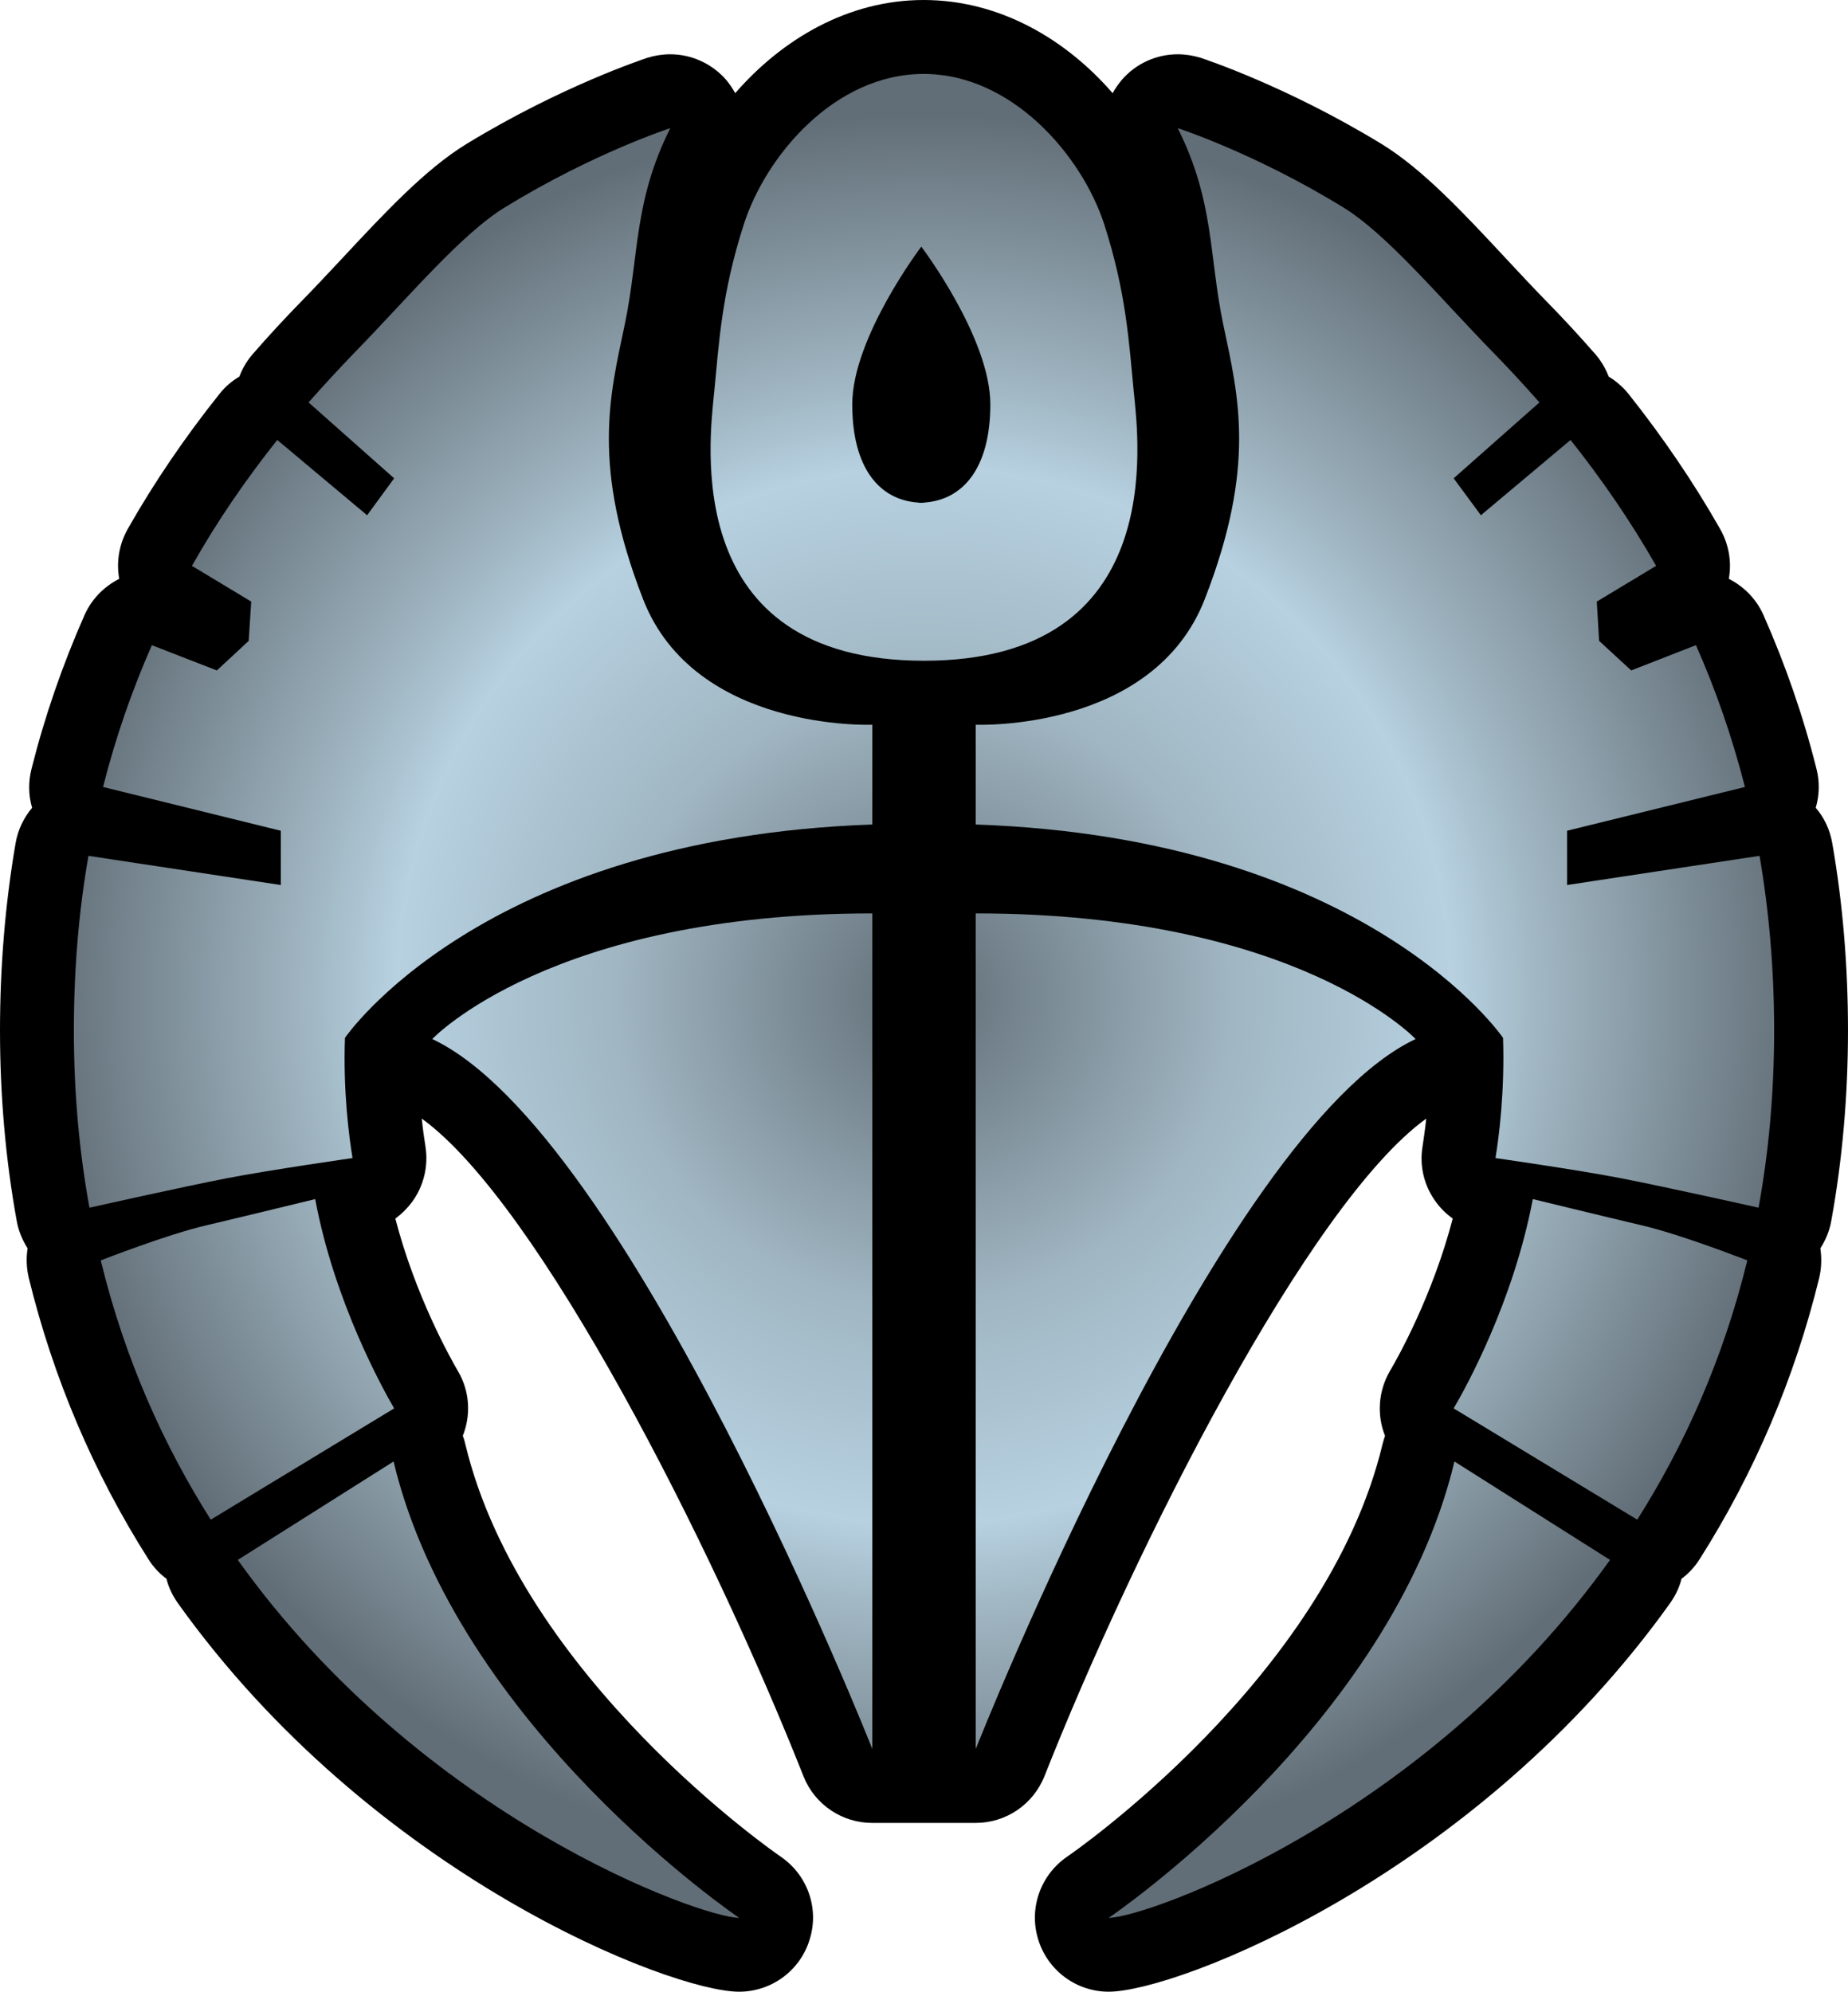 <svg xmlns="http://www.w3.org/2000/svg" xmlns:xlink="http://www.w3.org/1999/xlink" width="600" height="646.465"><defs><radialGradient cx="0" cy="0" r="1" fx="0" fy="0" id="a" gradientUnits="userSpaceOnUse" gradientTransform="matrix(17.811 0 0 -17.811 362.89 372.094)" spreadMethod="pad"><stop offset="0" stop-color="#626e77"/><stop offset=".35" stop-color="#a0b6c2"/><stop offset=".6" stop-color="#b7d1e1"/><stop offset=".7" stop-color="#a0b6c2"/><stop offset="1" stop-color="#626e77"/></radialGradient><radialGradient cx="0" cy="0" r="1" fx="0" fy="0" id="b" xlink:href="#a" gradientUnits="userSpaceOnUse" gradientTransform="translate(299.996 323.237) scale(287.857)" spreadMethod="pad"/></defs><path d="M359.986 646.465c-10.554 0-19.83-6.885-22.918-16.986-3.103-10.037.744-20.946 9.47-26.893.874-.567 84.155-57.827 102.336-133.835.244-.888.5-1.826.81-2.715-2.652-6.626-2.264-14.384 1.582-21.026 2.522-4.218 13.883-24.484 20.396-49.486-2.084-1.52-3.91-3.28-5.43-5.366-3.846-5.172-5.43-11.685-4.364-18.053.324-2.278.824-5.365 1.196-9.034-38.125 27.524-94.303 138.458-123.927 213.383-3.717 9.342-12.622 15.224-22.335 15.224h-33.65c-9.664 0-18.633-5.882-22.286-15.16C231.193 501.528 175 390.595 136.94 363.072c.37 3.67.824 6.757 1.195 9.035 1.017 6.368-.567 12.88-4.364 18.053-1.567 2.085-3.344 3.846-5.413 5.366 6.497 25.066 17.86 45.268 20.315 49.487 3.927 6.643 4.235 14.4 1.584 21.027.372.888.63 1.826.824 2.715 18.246 76.008 101.51 133.27 102.335 133.834 8.776 5.948 12.622 16.857 9.47 26.893-3.038 10.1-12.38 16.985-22.916 16.985-22.224 0-119.258-37.93-182.272-126.19-1.697-2.408-2.958-5.058-3.653-7.838-2.28-1.697-4.3-3.847-5.867-6.368-17.81-28.04-30.884-58.78-38.836-91.298-.76-3.216-.873-6.497-.372-9.584-1.713-2.666-2.974-5.69-3.54-8.905C1.826 376.453 0 355.62 0 334.48c0-20.847 1.713-41.292 5.06-60.8.758-4.427 2.714-8.338 5.364-11.49-1.21-4.04-1.26-8.47-.194-12.622 4.3-17.115 10.1-33.843 17.164-49.81 2.343-5.366 6.448-9.406 11.313-11.88-.954-5.3-.13-10.973 2.715-16.096 8.517-15.03 18.554-29.802 29.85-43.943 1.78-2.264 3.977-4.155 6.45-5.61 1-2.65 2.456-5.187 4.41-7.385 4.995-5.754 10.36-11.556 15.856-17.18 4.347-4.412 8.776-9.212 13.123-13.818 13.836-14.837 26.96-28.914 40.34-37.124 30.87-18.812 57.65-27.588 58.78-27.976 2.392-.743 4.865-1.13 7.386-1.13 6.82 0 13.512 2.973 18.182 8.34 1.132 1.388 2.085 2.778 2.91 4.28C253.914 12.753 275.312 0 299.877 0c24.68 0 46.207 12.752 61.367 30.238.808-1.503 1.826-2.893 2.957-4.282 4.606-5.366 11.297-8.34 18.182-8.34 2.473 0 4.93.388 7.386 1.13 1.148.39 27.91 9.165 58.78 27.977 13.382 8.21 26.52 22.287 40.34 37.124 4.298 4.606 8.775 9.406 13.074 13.818 5.544 5.624 10.86 11.426 15.903 17.18 1.956 2.198 3.41 4.735 4.43 7.385 2.39 1.455 4.605 3.346 6.43 5.61 11.233 14.14 21.27 28.912 29.803 43.942 2.893 5.123 3.717 10.796 2.78 16.097 4.848 2.472 8.953 6.512 11.297 11.878 7.062 15.967 12.88 32.695 17.163 49.81 1.084 4.153.955 8.582-.243 12.622 2.715 3.152 4.606 7.063 5.366 11.49 3.41 19.508 5.107 39.953 5.107 60.8 0 21.14-1.826 41.973-5.43 61.803-.567 3.216-1.827 6.24-3.54 8.905.453 3.087.388 6.368-.372 9.584-7.952 32.517-21.026 63.257-38.82 91.297-1.584 2.52-3.604 4.67-5.883 6.367-.694 2.78-1.956 5.43-3.653 7.838-63.014 88.26-160.097 126.19-182.32 126.19"/><path d="M241.488 72.857c-7.208 22.35-8.032 38.384-9.6 54.35-1.583 16.05-11.12 87.258 68.122 87.258 79.16 0 69.69-71.208 68.105-87.257-1.568-15.967-2.392-32-9.584-54.35C351.26 50.44 328.536 24 299.88 24c-28.783 0-51.2 26.44-58.392 48.857m56.81 90.28c-12.753-.76-21.593-11.17-21.593-31.888 0-21.642 22.416-51.2 22.416-51.2s22.417 29.558 22.417 51.2c0 20.718-8.905 31.126-21.657 31.886v.064h-1.583v-.064zm98.924-57.52c4.8 22.803 10.796 45.59-6.06 88.84-16.793 43.168-74.36 40.776-74.36 40.776v32.387c127.208 4.413 171.2 69.253 171.2 69.253.582 17.293-1.325 32.13-2.457 39.014 0 0 26.52 3.782 40.84 6.562 14.336 2.78 44.574 9.534 44.574 9.534 3.28-17.923 5.058-37.123 5.058-57.503 0-20.266-1.713-39.078-4.735-56.694l-62.497 9.47v-17.615l57.76-14.205c-4.233-16.485-9.6-31.823-15.918-46.03l-21.01 8.21-10.424-9.6-.76-12.75L537.7 183.66c-8.535-14.965-17.94-28.476-27.783-40.856L480.81 167.24l-8.84-11.99 27.846-24.632c-4.994-5.672-9.972-11.038-15.03-16.226-17.164-17.55-34.408-38.384-48.792-47.16-28.736-17.6-53.608-25.632-53.608-25.632 11.99 24 10.036 41.228 14.836 64.016M164.026 67.232c-14.4 8.776-31.693 29.61-48.873 47.16-4.978 5.188-9.972 10.554-14.966 16.226l27.782 24.63-8.777 11.993-29.17-24.436c-9.844 12.38-19.25 25.89-27.702 40.857l19.25 11.605-.825 12.75-10.344 9.6-21.09-8.21c-6.254 14.207-11.684 29.545-15.854 46.03L91.17 269.64v17.617l-62.45-9.47c-3.086 17.615-4.735 36.427-4.735 56.694 0 20.38 1.778 39.58 5.06 57.504 0 0 30.173-6.755 44.508-9.535 14.4-2.78 40.905-6.563 40.905-6.563-1.13-6.885-3.087-21.72-2.457-39.014 0 0 43.993-64.84 171.218-69.253v-32.387s-57.65 2.392-74.44-40.776c-16.793-43.25-10.797-66.037-5.997-88.84 4.8-22.79 2.846-40.017 14.838-64.017 0 0-24.873 8.032-53.592 25.632m152.776 500.445s79.224-200.436 142.804-230.432c0 0-38.384-40.776-142.804-40.776v271.207zM140.35 337.245c63.627 29.996 142.868 230.432 142.868 230.432V296.47c-104.42 0-142.87 40.775-142.87 40.775m331.62 119.887l59.606 36.12c15.272-24.112 27.895-52.023 35.733-84.153 0 0-21.592-8.47-34.473-11.427-12.88-3.038-35.168-8.47-35.168-8.47-6.32 33.472-21.963 61.626-25.697 67.93m-404.8-59.46C54.303 400.63 32.71 409.1 32.71 409.1c7.823 32.13 20.445 60.04 35.718 84.153l59.54-36.12c-3.653-6.304-19.38-34.458-25.633-67.93 0 0-22.287 5.432-35.168 8.47M359.985 622.48c12.17 0 102.836-32.257 162.747-116.168l-50.505-31.936C451.525 560.68 359.986 622.48 359.986 622.48M77.206 506.313c59.91 83.91 150.642 116.17 162.763 116.17 0 0-91.476-61.803-112.195-148.106l-50.57 31.936z" fill="url(#b)"/></svg>